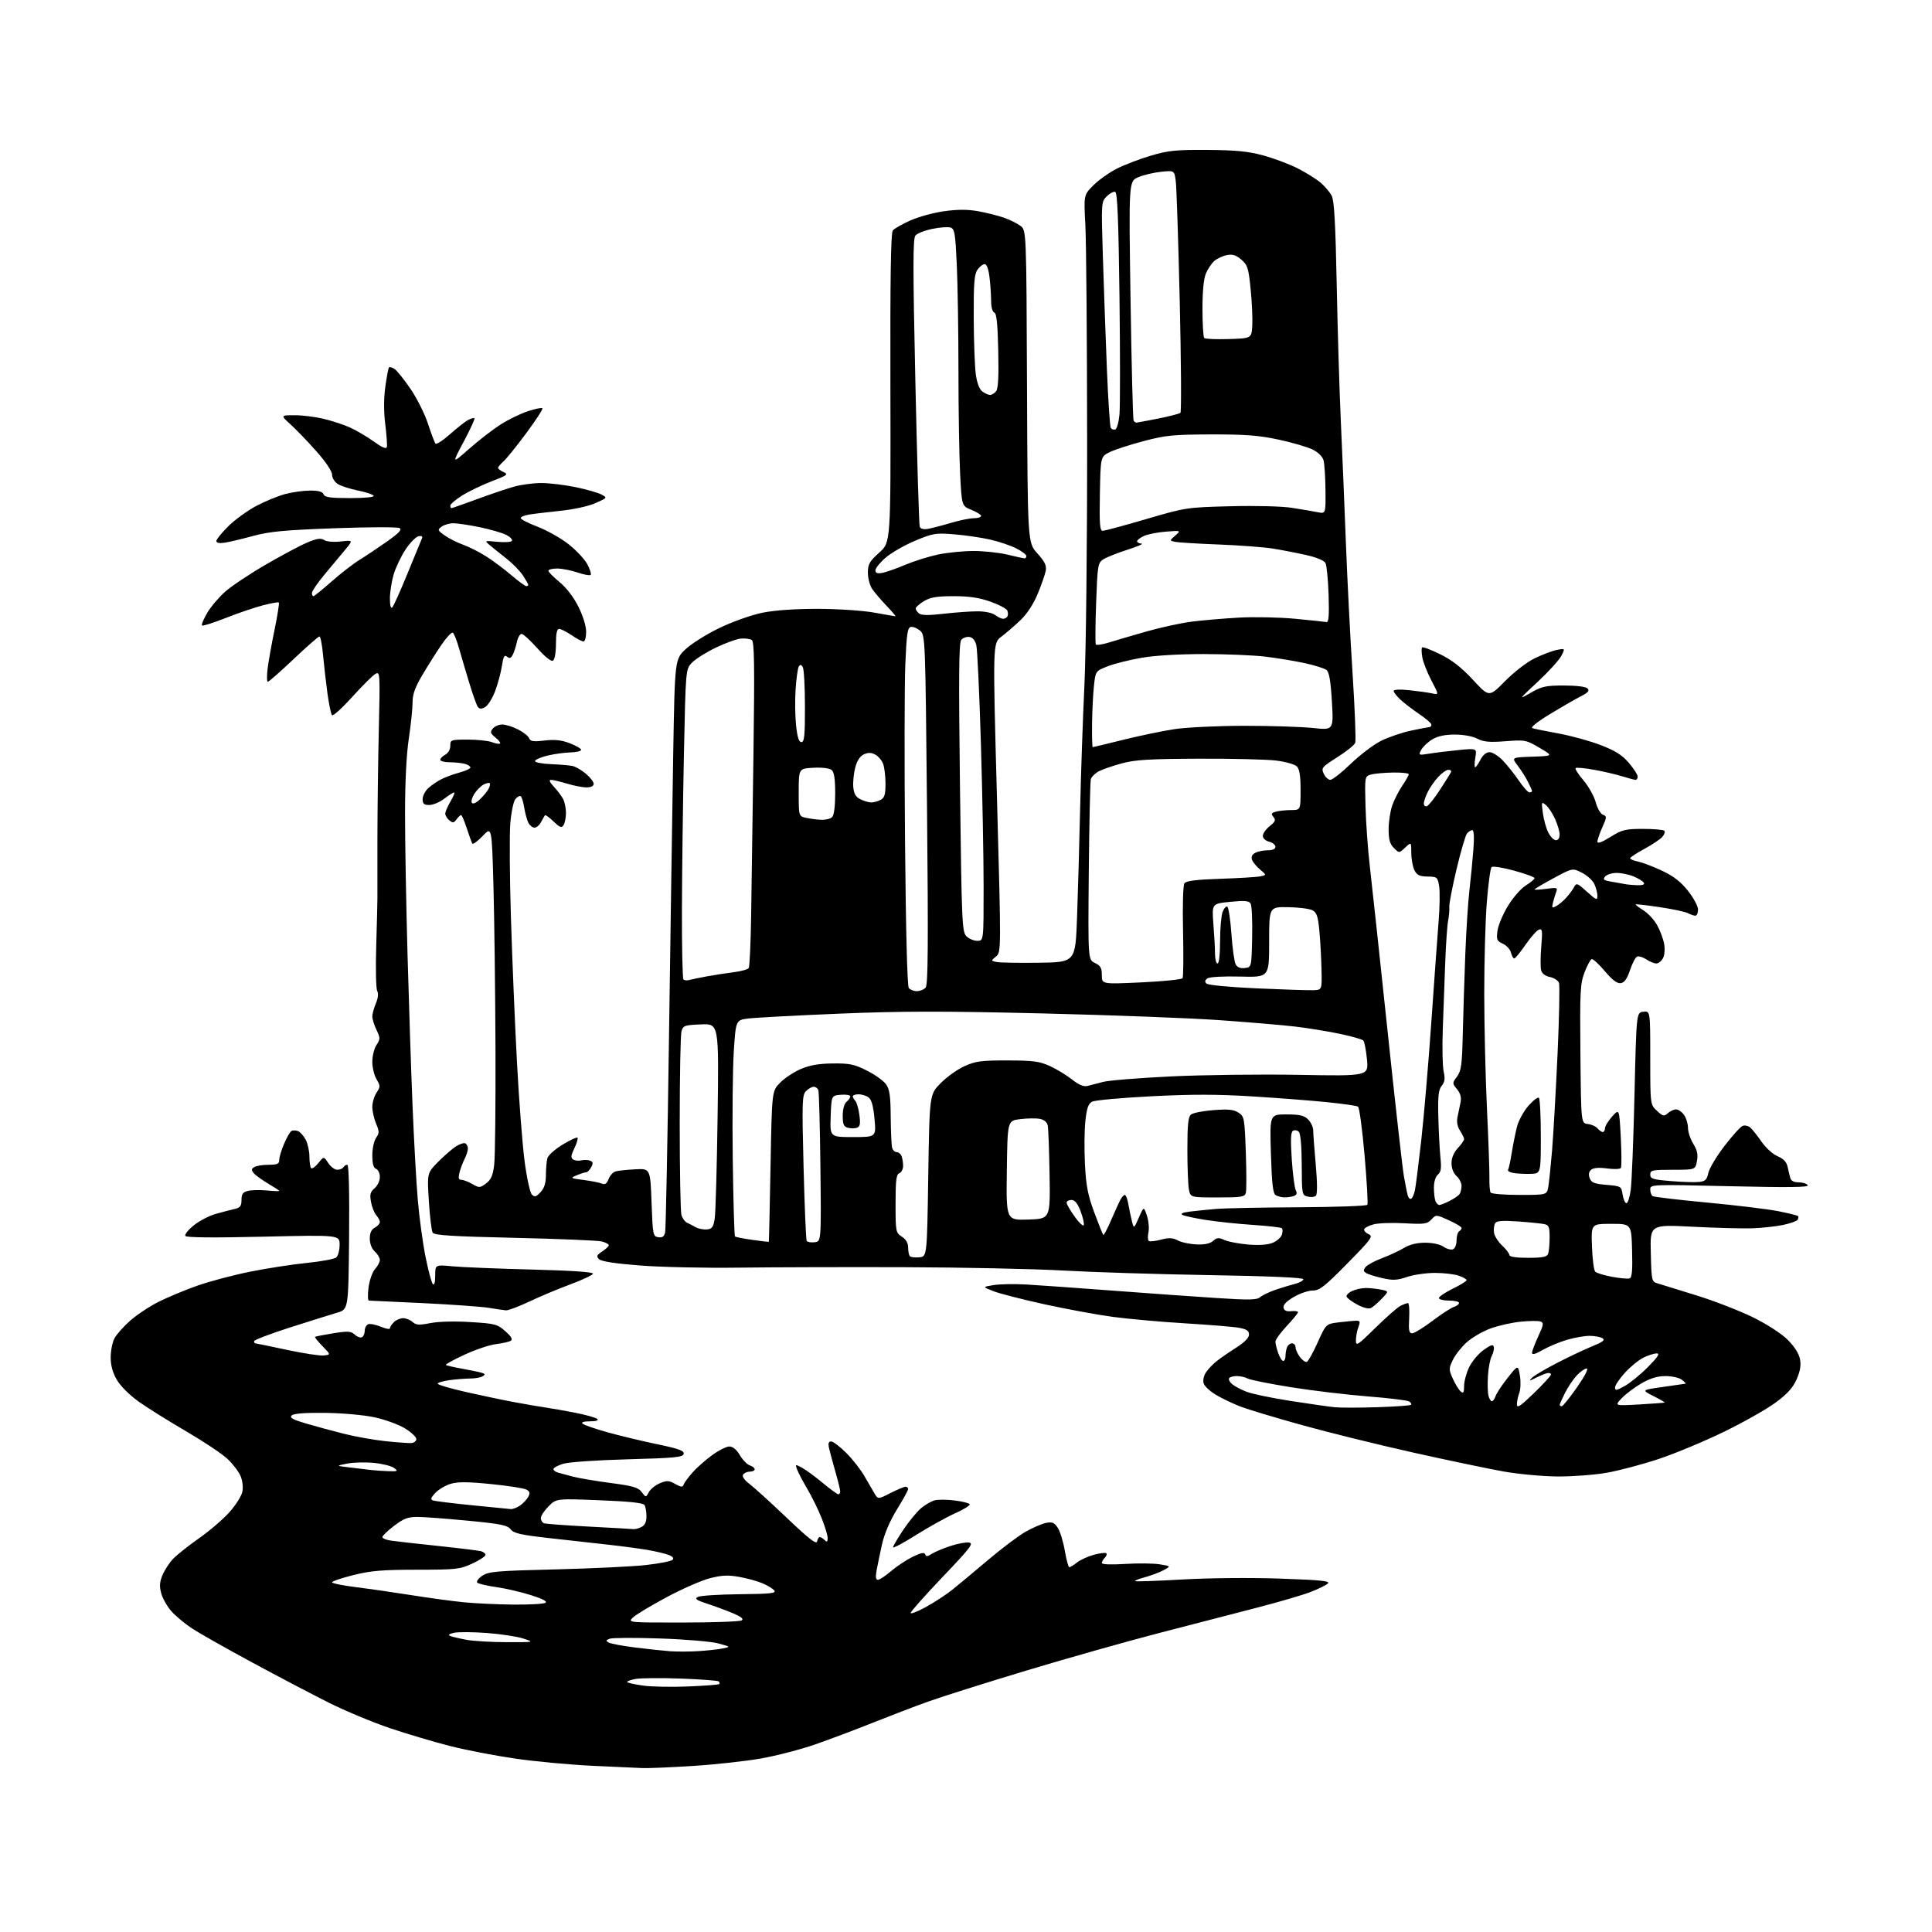<?xml version="1.0" encoding="UTF-8" standalone="no"?>
<svg 
  version="1.1" 
  xmlns="http://www.w3.org/2000/svg" 
  xmlns:xlink="http://www.w3.org/1999/xlink" 
  xmlns:svg="http://www.w3.org/2000/svg"
  xmlns:rdf="http://www.w3.org/1999/02/22-rdf-syntax-ns#"
  xmlns:cc="http://creativecommons.org/ns#"
  xmlns:dc="http://purl.org/dc/elements/1.1/"
  viewBox="0 0 768 768"
  width="768"
  height="768"
>
<style>svg {background-color: white; }</style>"
<path stroke="none" fill="black" fill-rule="evenodd" d="M255.50,702.84C253.30,702.76 244.27,702.35 235.43,701.93C226.59,701.51 212.87,700.23 204.93,699.09C196.99,697.94 185.32,695.69 178.98,694.09C172.65,692.48 161.85,689.28 154.98,686.96C148.12,684.64 137.21,680.10 130.74,676.86C124.27,673.62 110.54,666.42 100.24,660.85C89.93,655.28 79.16,649.19 76.29,647.30C73.43,645.41 69.74,642.33 68.10,640.46C66.45,638.59 64.65,635.41 64.10,633.39C63.32,630.58 63.44,628.89 64.60,626.11C65.43,624.13 67.32,621.23 68.80,619.67C70.29,618.11 74.90,614.45 79.05,611.53C83.21,608.62 88.66,603.95 91.17,601.15C93.68,598.36 96.01,594.68 96.35,592.98C96.71,591.18 96.40,588.54 95.60,586.69C94.85,584.93 92.49,581.87 90.37,579.88C88.24,577.88 80.88,572.98 74.00,568.97C67.12,564.96 58.68,559.68 55.23,557.24C51.57,554.64 47.94,551.04 46.48,548.56C44.79,545.67 44.00,542.83 44.00,539.61C44.00,537.02 44.66,533.62 45.47,532.06C46.27,530.51 49.09,527.33 51.72,525.01C54.35,522.69 59.42,519.31 63.00,517.51C66.58,515.71 73.50,512.82 78.40,511.09C83.29,509.36 92.74,506.86 99.40,505.52C106.05,504.18 116.18,502.62 121.90,502.04C127.63,501.46 132.91,500.49 133.65,499.87C134.39,499.26 135.00,496.99 135.00,494.83C135.00,490.90 135.00,490.90 104.65,491.60C84.58,492.07 74.09,491.96 73.68,491.30C73.34,490.74 74.85,488.85 77.04,487.09C79.23,485.32 83.16,483.28 85.76,482.55C88.37,481.81 91.74,480.93 93.25,480.59C95.49,480.08 96.00,479.41 96.00,477.00C96.00,474.66 96.53,473.90 98.55,473.40C99.96,473.04 103.33,472.97 106.05,473.23C108.77,473.49 111.00,473.57 111.00,473.40C111.00,473.22 109.01,471.92 106.58,470.50C104.16,469.07 101.60,467.22 100.90,466.38C99.86,465.13 99.89,464.68 101.06,463.94C101.85,463.44 104.41,463.02 106.75,463.02C110.27,463.00 111.00,462.67 111.00,461.08C111.00,460.03 111.86,457.15 112.92,454.69C113.97,452.23 115.28,449.94 115.83,449.61C116.37,449.27 117.55,449.27 118.45,449.62C119.34,449.96 120.73,451.52 121.54,453.07C122.34,454.63 123.00,457.65 123.00,459.78C123.00,461.92 123.31,463.98 123.69,464.36C124.07,464.74 125.36,463.83 126.55,462.34C128.71,459.63 128.71,459.63 130.47,462.31C131.44,463.79 133.05,465.00 134.06,465.00C135.06,465.00 136.16,464.55 136.50,464.00C136.84,463.45 137.55,463.00 138.07,463.00C138.67,463.00 138.93,473.94 138.77,491.75C138.50,520.50 138.50,520.50 134.00,521.82C131.53,522.55 123.09,525.19 115.25,527.70C107.41,530.21 101.00,532.66 101.00,533.13C101.00,533.61 101.22,534.00 101.49,534.00C101.76,534.00 107.37,535.16 113.95,536.57C120.53,537.98 127.17,539.00 128.71,538.82C131.50,538.50 131.50,538.50 128.21,535.13C126.39,533.27 125.06,531.61 125.23,531.43C125.41,531.25 128.64,530.62 132.41,530.01C138.35,529.06 139.49,529.14 141.06,530.56C142.06,531.46 143.35,531.90 143.94,531.54C144.52,531.18 145.00,529.99 145.00,528.91C145.00,527.82 145.62,526.70 146.38,526.41C147.14,526.11 149.39,526.56 151.38,527.39C153.37,528.22 155.00,528.50 155.00,528.02C155.00,527.54 155.71,526.44 156.57,525.57C157.44,524.71 159.09,524.00 160.24,524.00C161.40,524.00 163.09,524.68 164.01,525.51C165.38,526.75 166.60,526.83 171.08,525.95C174.29,525.32 180.78,525.15 187.01,525.54C196.86,526.15 197.74,526.38 200.90,529.20C203.29,531.34 203.91,532.44 203.03,532.98C202.35,533.40 199.70,534.00 197.15,534.31C194.59,534.62 188.97,536.51 184.66,538.51C180.34,540.51 177.01,542.34 177.24,542.58C177.48,542.81 180.34,543.48 183.59,544.06C186.84,544.64 190.35,545.36 191.38,545.67C192.89,546.11 192.99,546.39 191.88,547.09C191.12,547.58 188.88,547.98 186.89,547.98C184.90,547.99 181.19,548.29 178.64,548.64C176.09,548.99 174.00,549.62 174.00,550.04C174.00,550.46 179.06,551.95 185.25,553.35C191.44,554.75 200.10,556.57 204.50,557.39C208.90,558.21 214.53,559.17 217.00,559.53C219.47,559.88 224.88,560.84 229.00,561.66C233.12,562.48 236.93,563.57 237.45,564.08C238.03,564.65 236.90,565.00 234.50,565.00C232.09,565.00 230.96,565.35 231.55,565.92C232.07,566.43 236.55,567.98 241.50,569.36C246.45,570.74 255.36,572.88 261.29,574.11C269.85,575.89 272.02,576.68 271.78,577.93C271.52,579.28 268.39,579.58 249.49,580.10C236.94,580.44 225.89,581.21 223.75,581.90C221.69,582.56 220.00,583.49 220.00,583.98C220.00,584.47 220.79,585.09 221.75,585.37C222.71,585.65 225.45,586.38 227.83,587.00C230.21,587.62 236.94,588.75 242.79,589.52C251.64,590.68 253.70,591.28 255.09,593.12C256.75,595.33 256.75,595.33 257.92,593.15C258.56,591.95 260.53,590.36 262.29,589.62C265.07,588.46 265.89,588.49 268.39,589.89C270.75,591.20 271.37,591.25 271.76,590.15C272.02,589.41 273.57,587.29 275.20,585.43C276.83,583.57 280.32,580.46 282.97,578.53C285.61,576.59 288.74,575.00 289.92,575.00C291.31,575.00 292.79,576.22 294.11,578.46C295.23,580.36 297.01,582.19 298.07,582.52C299.13,582.86 300.00,583.55 300.00,584.07C300.00,584.58 299.13,585.00 298.06,585.00C296.99,585.00 295.79,585.54 295.38,586.20C294.92,586.93 295.93,588.38 298.00,589.95C299.85,591.35 306.56,597.45 312.91,603.50C321.52,611.70 324.55,614.05 324.80,612.75C324.99,611.79 325.47,611.00 325.87,611.00C326.27,611.00 327.14,611.54 327.80,612.20C328.73,613.13 329.00,612.95 329.00,611.37C329.00,610.26 327.89,606.61 326.53,603.27C325.17,599.93 322.65,594.79 320.91,591.86C319.18,588.92 317.38,585.49 316.90,584.24C316.06,582.03 316.11,582.01 318.77,583.42C320.27,584.22 323.97,586.93 326.99,589.44C330.01,591.95 332.83,594.00 333.24,594.00C333.66,594.00 334.00,593.49 334.00,592.86C334.00,592.23 333.15,588.74 332.10,585.11C331.06,581.47 329.93,577.26 329.58,575.75C329.13,573.74 329.35,573.00 330.40,573.00C331.19,573.00 333.91,575.06 336.43,577.59C338.95,580.11 342.21,584.28 343.66,586.84C345.11,589.40 346.92,592.51 347.67,593.75C349.05,596.01 349.05,596.01 353.99,593.50C356.71,592.13 359.40,591.00 359.97,591.00C360.54,591.00 361.00,591.41 361.00,591.91C361.00,592.40 359.00,596.06 356.55,600.02C353.75,604.58 351.56,609.68 350.62,613.87C349.81,617.52 348.83,622.19 348.46,624.25C347.98,626.88 348.14,628.00 348.98,628.00C349.64,628.00 352.02,626.43 354.27,624.50C356.51,622.58 360.38,620.03 362.86,618.82C366.14,617.24 367.49,616.98 367.79,617.87C368.10,618.81 368.70,618.78 370.35,617.70C371.53,616.94 374.85,615.53 377.73,614.58C380.60,613.63 383.97,613.00 385.21,613.18C387.15,613.46 385.71,615.34 374.73,626.84C367.73,634.18 362.00,640.63 362.00,641.16C362.00,641.70 364.72,640.64 368.05,638.82C371.38,636.99 376.08,633.92 378.49,632.00C380.90,630.08 387.29,624.76 392.69,620.18C398.08,615.61 404.80,610.55 407.62,608.93C410.44,607.32 414.11,605.73 415.78,605.39C418.29,604.89 419.10,605.23 420.49,607.34C421.41,608.75 422.67,612.84 423.28,616.45C423.90,620.05 424.70,623.00 425.07,623.00C425.43,623.00 426.82,622.14 428.15,621.10C429.48,620.05 432.51,618.67 434.89,618.03C437.26,617.39 439.46,617.13 439.78,617.45C440.10,617.77 439.83,618.57 439.18,619.22C438.53,619.87 438.00,620.82 438.00,621.34C438.00,621.89 441.75,622.04 447.25,621.69C452.34,621.37 458.52,621.44 461.00,621.84C465.50,622.58 465.50,622.58 462.50,624.19C460.85,625.07 457.54,626.32 455.15,626.96C452.76,627.60 450.98,628.31 451.20,628.53C451.41,628.75 459.90,628.45 470.05,627.87C480.71,627.26 497.09,627.11 508.85,627.52C525.10,628.08 528.93,628.48 527.85,629.46C527.11,630.14 524.02,631.66 521.00,632.83C517.98,634.01 508.52,636.78 500.00,638.99C491.48,641.21 473.93,645.75 461.00,649.09C448.07,652.44 424.23,659.18 408.00,664.07C391.77,668.97 374.23,674.51 369.00,676.39C363.77,678.27 353.83,682.07 346.91,684.83C339.98,687.60 329.67,691.48 324.01,693.45C318.34,695.42 308.71,697.92 302.60,699.01C296.50,700.09 284.30,701.43 275.50,701.99C266.70,702.54 257.70,702.93 255.50,702.84zM273.46,670.40C280.03,670.13 285.62,669.71 285.87,669.46C286.13,669.21 286.06,668.73 285.73,668.40C285.40,668.07 278.65,667.55 270.72,667.26C262.80,666.96 254.62,667.04 252.56,667.42C250.49,667.81 249.05,668.38 249.36,668.69C249.67,669.00 252.53,669.62 255.71,670.06C258.90,670.51 266.88,670.66 273.46,670.40zM277.78,656.34C281.23,656.12 285.51,655.65 287.28,655.29C290.50,654.64 290.50,654.64 285.50,653.28C282.71,652.53 272.48,651.66 262.35,651.32C252.37,650.98 243.37,651.03 242.35,651.42C240.78,652.03 240.73,652.26 242.00,652.96C242.82,653.41 247.55,654.29 252.50,654.91C257.45,655.53 263.75,656.20 266.50,656.40C269.25,656.59 274.33,656.57 277.78,656.34zM201.50,652.79C212.50,652.80 212.50,652.80 208.00,651.34C205.53,650.53 199.00,649.54 193.50,649.14C188.00,648.73 182.15,648.69 180.50,649.06C178.46,649.51 177.98,649.92 179.00,650.33C179.82,650.67 182.75,651.35 185.50,651.86C188.25,652.36 195.45,652.78 201.50,652.79zM271.53,644.98C283.61,644.98 294.09,644.59 294.81,644.14C295.73,643.55 294.68,642.69 291.31,641.27C288.67,640.16 284.07,638.46 281.10,637.49C276.82,636.10 276.05,635.55 277.37,634.81C278.29,634.30 285.76,633.81 293.97,633.73C306.36,633.60 308.71,633.35 307.78,632.23C307.16,631.49 305.05,630.20 303.08,629.37C301.11,628.53 296.96,627.39 293.86,626.84C289.44,626.04 286.93,626.16 282.19,627.37C278.88,628.22 271.06,631.65 264.83,635.00C258.60,638.34 252.61,641.96 251.53,643.04C249.57,644.99 249.69,645.00 271.53,644.98zM204.00,637.85C210.32,637.91 216.09,637.60 216.81,637.14C217.67,636.59 215.72,635.56 211.02,634.08C207.13,632.85 200.92,631.41 197.24,630.89C193.56,630.37 190.17,629.57 189.72,629.12C189.27,628.67 190.16,627.44 191.70,626.40C194.21,624.70 197.27,624.43 221.00,623.85C235.57,623.49 251.75,622.71 256.93,622.11C262.12,621.52 266.81,620.59 267.35,620.05C267.99,619.41 267.43,618.73 265.76,618.10C264.35,617.56 260.56,616.67 257.35,616.11C254.13,615.56 247.22,614.64 242.00,614.06C236.78,613.48 226.20,612.31 218.50,611.44C206.99,610.15 204.23,609.52 202.99,607.93C201.72,606.29 199.06,605.75 185.99,604.50C177.47,603.68 168.43,603.00 165.89,603.00C162.16,603.00 160.41,603.67 156.64,606.55C154.09,608.50 152.00,610.50 152.00,611.00C152.00,611.50 153.46,612.13 155.25,612.40C157.04,612.67 165.47,613.63 174.00,614.52C182.53,615.42 190.29,616.37 191.25,616.64C192.21,616.91 193.00,617.58 193.00,618.11C193.00,618.65 190.64,620.19 187.75,621.54C182.84,623.82 181.41,623.98 165.71,623.99C151.95,624.00 147.40,624.38 140.46,626.12C135.81,627.29 132.00,628.58 132.00,628.99C132.00,629.41 136.39,630.29 141.75,630.96C147.11,631.63 157.12,633.07 164.00,634.17C170.88,635.26 180.10,636.51 184.50,636.94C188.90,637.37 197.68,637.78 204.00,637.85zM364.25,610.12C359.16,613.32 355.00,615.55 355.00,615.08C355.00,614.61 356.82,611.50 359.05,608.16C361.28,604.82 364.47,600.94 366.13,599.54C367.79,598.14 370.25,596.72 371.60,596.39C372.94,596.05 376.50,596.08 379.50,596.46C382.51,596.83 385.19,597.50 385.46,597.94C385.74,598.38 383.16,600.00 379.73,601.53C376.30,603.06 369.34,606.93 364.25,610.12zM251.82,607.85C252.54,607.93 254.00,607.53 255.07,606.96C256.37,606.27 257.00,604.88 256.98,602.71C256.98,600.95 256.62,598.95 256.19,598.27C255.65,597.42 250.10,596.83 238.28,596.37C221.15,595.69 221.15,595.69 218.08,598.77C216.38,600.46 215.00,602.57 215.00,603.45C215.00,604.34 215.56,605.27 216.25,605.52C216.94,605.77 224.93,606.37 234.00,606.84C243.07,607.31 251.09,607.77 251.82,607.85zM203.03,599.88C203.87,599.95 205.55,599.30 206.77,598.45C207.99,597.60 209.44,596.04 210.00,594.99C210.80,593.50 210.63,592.87 209.23,592.12C208.25,591.60 201.92,590.61 195.18,589.94C185.97,589.01 181.98,588.99 179.15,589.84C177.08,590.46 174.33,592.09 173.04,593.46C171.24,595.38 171.02,596.06 172.10,596.45C172.87,596.72 179.80,597.58 187.50,598.35C195.20,599.13 202.19,599.81 203.03,599.88zM619.12,586.92C613.28,586.87 603.72,586.00 597.88,584.97C592.04,583.94 575.84,580.55 561.88,577.44C547.92,574.32 527.95,569.39 517.50,566.48C507.05,563.57 496.14,560.29 493.26,559.19C490.37,558.09 486.01,556.03 483.57,554.59C481.13,553.16 478.84,551.07 478.48,549.95C478.11,548.77 478.48,546.92 479.36,545.58C480.20,544.30 482.15,542.25 483.69,541.04C485.24,539.82 488.75,537.39 491.50,535.65C494.73,533.59 496.50,531.78 496.50,530.50C496.50,528.99 495.57,528.37 492.50,527.81C490.30,527.41 480.62,526.62 471.00,526.04C461.38,525.46 448.42,524.30 442.22,523.46C436.01,522.61 423.86,520.37 415.22,518.48C406.57,516.58 397.48,514.25 395.00,513.30C390.50,511.56 390.50,511.56 395.00,510.84C397.48,510.44 403.32,510.34 408.00,510.61C412.68,510.88 427.98,511.96 442.00,513.02C456.02,514.08 474.66,515.41 483.42,515.97C496.55,516.83 499.61,516.77 500.92,515.64C501.79,514.89 504.52,513.58 507.00,512.73C509.48,511.88 513.00,510.80 514.83,510.34C516.65,509.88 518.12,509.05 518.08,508.50C518.04,507.86 504.43,507.27 480.75,506.88C460.26,506.53 434.05,505.71 422.50,505.05C410.95,504.40 382.60,503.80 359.50,503.73C336.40,503.66 306.70,503.74 293.50,503.91C280.30,504.09 262.75,503.70 254.50,503.06C244.62,502.29 239.03,501.44 238.13,500.55C236.98,499.41 237.18,498.93 239.38,497.48C240.82,496.54 242.00,495.42 242.00,494.99C242.00,494.57 240.76,493.89 239.25,493.50C237.74,493.11 222.17,492.46 204.66,492.06C179.78,491.50 172.65,491.05 172.00,490.00C171.55,489.27 170.86,483.64 170.48,477.49C169.78,466.30 169.78,466.30 174.14,461.88C176.54,459.45 179.75,456.67 181.28,455.69C182.81,454.72 184.49,454.19 185.03,454.52C185.56,454.85 186.00,455.79 186.00,456.61C186.00,457.43 185.39,459.31 184.64,460.80C183.89,462.28 182.98,464.74 182.62,466.25C182.13,468.28 182.34,469.00 183.40,469.00C184.19,469.00 186.15,469.75 187.75,470.67C190.51,472.26 190.80,472.24 193.23,470.42C195.22,468.93 195.93,467.28 196.45,463.00C196.82,459.98 197.05,439.05 196.96,416.50C196.87,393.95 196.51,364.93 196.15,352.00C195.50,328.50 195.50,328.50 191.86,332.33C189.85,334.43 188.00,335.78 187.74,335.33C187.48,334.87 186.50,332.14 185.55,329.25C184.61,326.36 183.59,324.00 183.28,324.00C182.97,324.00 182.16,324.77 181.47,325.71C180.41,327.16 179.97,327.22 178.61,326.09C177.72,325.36 177.00,324.16 177.00,323.43C177.00,322.71 177.94,320.51 179.10,318.56C180.25,316.60 180.90,315.00 180.53,315.00C180.17,315.00 178.39,316.12 176.59,317.50C174.79,318.88 172.12,320.00 170.66,320.00C168.54,320.00 168.00,319.52 168.00,317.67C168.00,316.40 169.01,314.42 170.25,313.29C171.49,312.16 173.85,310.55 175.50,309.72C177.15,308.89 180.41,307.70 182.75,307.07C185.09,306.44 187.00,305.54 187.00,305.08C187.00,304.61 185.99,303.96 184.75,303.63C183.51,303.30 180.81,303.02 178.75,303.01C176.69,303.01 175.00,302.57 175.00,302.04C175.00,301.50 175.90,300.59 177.00,300.00C178.17,299.37 179.00,297.91 179.00,296.46C179.00,294.08 179.23,294.00 185.93,294.00C189.75,294.00 194.09,294.46 195.57,295.03C197.06,295.59 198.50,295.83 198.78,295.55C199.06,295.28 198.22,294.19 196.92,293.14C194.90,291.50 194.76,291.00 195.90,289.61C196.64,288.73 198.33,288.00 199.66,288.00C200.99,288.00 203.81,288.88 205.92,289.96C208.03,291.03 210.02,292.61 210.35,293.47C210.83,294.73 211.99,294.90 216.47,294.37C220.54,293.90 223.17,294.18 226.50,295.45C228.97,296.39 231.00,297.58 231.00,298.08C231.00,298.59 229.09,299.04 226.75,299.10C224.41,299.15 220.34,299.71 217.69,300.35C215.04,300.98 212.79,301.95 212.69,302.50C212.58,303.06 215.34,303.61 219.00,303.76C222.57,303.90 226.48,304.23 227.67,304.51C228.87,304.78 231.23,306.16 232.92,307.59C234.62,309.01 236.00,310.81 236.00,311.59C236.00,312.47 234.94,313.00 233.16,313.00C231.60,313.00 228.11,312.33 225.41,311.51C222.71,310.69 219.85,310.02 219.06,310.01C218.09,310.00 218.46,310.89 220.19,312.75C221.60,314.26 223.26,316.48 223.88,317.68C224.50,318.89 224.99,321.36 224.98,323.18C224.98,325.01 224.55,327.17 224.03,327.98C223.25,329.22 222.59,328.99 220.06,326.56C218.39,324.96 216.85,323.84 216.65,324.07C216.44,324.31 215.74,325.51 215.10,326.75C214.46,327.99 213.29,329.00 212.50,329.00C211.71,329.00 210.62,328.16 210.07,327.13C209.52,326.09 208.77,323.38 208.40,321.10C208.04,318.82 207.40,316.75 206.98,316.49C206.57,316.23 205.62,316.76 204.87,317.66C204.12,318.56 203.21,322.94 202.85,327.40C202.49,331.85 202.60,348.77 203.11,365.00C203.61,381.23 204.68,406.88 205.49,422.01C206.29,437.14 207.66,454.91 208.52,461.51C209.39,468.15 210.68,474.10 211.42,474.84C212.53,475.96 213.10,475.81 214.88,473.90C216.39,472.28 217.00,470.32 217.01,467.06C217.02,464.55 217.28,461.56 217.59,460.42C217.89,459.27 220.60,456.85 223.60,455.03C226.60,453.21 229.29,451.95 229.57,452.24C229.85,452.52 229.30,454.41 228.33,456.44C226.90,459.43 226.82,460.27 227.90,460.94C228.63,461.39 230.06,461.53 231.10,461.26C232.13,461.00 233.67,461.04 234.53,461.37C235.76,461.84 235.86,462.40 235.01,463.99C234.41,465.09 233.52,466.00 233.03,466.00C232.54,466.00 230.86,466.53 229.32,467.17C226.58,468.31 226.65,468.37 232.00,469.06C235.03,469.45 238.28,470.09 239.24,470.49C240.52,471.02 241.22,470.55 241.93,468.69C242.45,467.30 243.70,465.94 244.69,465.65C245.69,465.37 249.20,464.99 252.50,464.82C258.50,464.50 258.50,464.50 259.00,478.00C259.48,491.00 259.58,491.51 261.71,491.81C263.35,492.05 264.05,491.53 264.41,489.81C264.68,488.54 265.36,453.52 265.94,412.00C266.52,370.48 267.28,319.74 267.62,299.26C268.26,262.02 268.26,262.02 272.68,257.94C275.11,255.70 281.24,251.89 286.30,249.48C291.43,247.03 298.91,244.40 303.21,243.54C308.07,242.57 316.19,242.01 325.21,242.03C333.15,242.05 343.05,242.71 347.50,243.52C351.90,244.31 355.71,244.97 355.96,244.98C356.21,244.99 354.59,243.09 352.36,240.75C350.12,238.41 347.55,235.39 346.65,234.03C345.74,232.67 345.00,229.79 345.00,227.64C345.00,224.26 345.62,223.17 349.55,219.64C354.09,215.56 354.09,215.56 353.95,154.25C353.84,110.44 354.12,92.56 354.91,91.60C355.53,90.86 358.66,89.08 361.87,87.64C365.08,86.20 371.13,84.54 375.32,83.96C380.76,83.21 384.67,83.21 388.97,83.99C392.28,84.60 396.84,85.74 399.10,86.54C401.36,87.33 404.29,88.78 405.60,89.74C408.00,91.50 408.00,91.50 408.25,153.60C408.50,215.70 408.50,215.70 412.35,219.96C415.33,223.27 416.08,224.81 415.70,226.86C415.43,228.31 414.01,232.43 412.53,236.00C410.85,240.10 408.31,243.98 405.68,246.50C403.38,248.70 399.95,251.66 398.07,253.08C394.63,255.66 394.63,255.66 396.31,317.08C397.99,378.50 397.99,378.50 395.93,380.21C393.87,381.93 393.87,381.93 396.18,382.42C397.46,382.68 405.02,382.81 413.00,382.70C427.50,382.50 427.50,382.50 428.15,364.50C428.51,354.60 429.06,335.25 429.37,321.50C429.68,307.75 430.44,285.70 431.07,272.50C431.71,258.96 432.19,216.46 432.15,175.00C432.12,134.57 431.80,96.10 431.45,89.50C430.80,77.50 430.80,77.50 434.65,73.65C436.77,71.53 440.98,68.55 444.00,67.02C447.02,65.49 453.10,63.17 457.50,61.87C464.41,59.82 467.48,59.51 480.00,59.60C491.33,59.68 496.17,60.16 502.14,61.78C506.35,62.93 512.47,65.22 515.74,66.87C519.02,68.53 523.14,71.08 524.89,72.56C526.64,74.03 528.67,76.42 529.40,77.87C530.37,79.81 530.89,89.08 531.36,113.00C531.71,130.88 532.44,155.18 532.98,167.00C533.53,178.82 534.43,200.43 534.98,215.00C535.53,229.57 536.73,253.24 537.66,267.59C538.58,281.93 539.06,294.40 538.72,295.29C538.38,296.18 535.17,298.75 531.60,301.01C525.46,304.89 525.16,305.26 526.21,307.56C526.82,308.90 528.00,310.00 528.83,310.00C529.66,310.00 533.30,307.14 536.93,303.64C540.55,300.14 545.93,296.06 548.88,294.56C551.83,293.07 557.22,291.21 560.87,290.44C564.52,289.67 567.84,289.03 568.25,289.02C568.66,289.01 569.00,288.57 569.00,288.05C569.00,287.52 566.86,285.66 564.25,283.90C561.64,282.14 558.26,279.56 556.75,278.17C555.24,276.77 554.00,275.19 554.00,274.67C554.00,274.09 556.48,273.97 560.25,274.37C563.69,274.73 567.74,275.30 569.26,275.63C572.02,276.24 572.02,276.24 569.05,270.59C567.42,267.49 565.78,263.37 565.42,261.43C565.06,259.49 565.01,257.66 565.31,257.36C565.61,257.05 568.84,258.28 572.49,260.07C577.22,262.40 580.96,265.32 585.54,270.26C591.95,277.19 591.95,277.19 598.28,270.76C601.88,267.11 606.95,263.20 610.05,261.69C613.05,260.23 617.01,258.73 618.85,258.37C622.20,257.71 622.20,257.71 620.63,260.74C619.77,262.41 615.56,267.03 611.28,271.02C603.59,278.18 603.56,278.23 608.50,275.38C612.90,272.85 614.49,272.50 621.70,272.50C626.62,272.50 630.37,272.97 631.07,273.67C631.96,274.56 631.31,275.31 628.33,276.83C626.18,277.93 620.67,281.11 616.08,283.89C611.26,286.82 608.32,289.16 609.12,289.44C609.88,289.71 614.55,290.66 619.50,291.56C624.45,292.46 631.98,294.53 636.23,296.16C642.11,298.42 644.80,300.11 647.48,303.24C649.41,305.51 651.00,307.95 651.00,308.68C651.00,309.41 650.63,310.00 650.18,310.00C649.73,310.00 647.36,309.38 644.93,308.62C642.49,307.86 637.44,306.68 633.70,306.00C629.96,305.32 626.65,305.02 626.33,305.33C626.02,305.65 627.42,307.84 629.45,310.20C631.47,312.57 633.66,316.47 634.31,318.87C634.95,321.29 636.24,323.52 637.19,323.87C638.78,324.46 638.77,324.80 636.95,328.86C635.88,331.26 635.00,333.83 635.00,334.57C635.00,335.46 636.75,334.83 640.16,332.71C644.81,329.82 646.09,329.50 653.08,329.50C657.34,329.50 661.17,329.83 661.58,330.24C661.99,330.65 661.61,331.78 660.73,332.74C659.85,333.71 656.63,335.85 653.57,337.50C650.51,339.15 648.01,340.80 648.00,341.17C648.00,341.54 649.46,342.15 651.25,342.52C653.04,342.90 657.32,344.54 660.78,346.17C665.29,348.30 668.17,350.54 671.03,354.15C673.21,356.92 675.00,360.26 675.00,361.59C675.00,362.92 674.52,364.00 673.93,364.00C673.35,364.00 672.03,363.55 671.01,363.01C669.99,362.46 664.96,361.38 659.83,360.62C654.70,359.85 650.36,359.35 650.20,359.50C650.03,359.65 651.40,360.70 653.24,361.84C655.07,362.97 657.53,365.61 658.70,367.70C659.87,369.79 661.13,373.14 661.51,375.14C661.90,377.28 661.72,379.66 661.06,380.89C660.44,382.05 659.25,383.00 658.43,383.00C657.60,383.00 655.83,382.28 654.50,381.41C653.16,380.53 651.52,379.99 650.85,380.22C650.18,380.44 648.89,382.85 647.98,385.56C646.80,389.10 645.75,390.59 644.28,390.81C642.82,391.02 640.95,389.61 637.93,386.03C635.57,383.24 633.22,381.09 632.71,381.26C632.19,381.44 630.92,383.81 629.88,386.54C628.16,391.04 628.01,394.06 628.24,419.00C628.50,446.50 628.50,446.50 631.18,446.81C632.65,446.98 634.39,447.77 635.05,448.56C635.71,449.35 636.64,450.00 637.12,450.00C637.61,450.00 638.00,449.33 638.00,448.52C638.00,447.70 639.28,445.60 640.84,443.85C643.68,440.67 643.68,440.67 644.28,452.03C644.61,458.27 644.63,463.78 644.33,464.27C644.03,464.76 641.57,464.85 638.86,464.48C635.63,464.04 633.46,464.21 632.53,464.98C631.58,465.77 631.38,466.85 631.92,468.32C632.58,470.13 633.72,470.58 638.61,471.00C644.37,471.49 644.51,471.57 645.00,474.79C645.27,476.60 645.95,478.17 646.50,478.29C647.05,478.41 647.83,476.02 648.24,473.00C648.65,469.98 649.33,452.88 649.74,435.00C650.50,402.50 650.50,402.50 653.25,402.18C656.00,401.87 656.00,401.87 656.00,420.48C656.00,439.10 656.00,439.10 658.66,441.56C661.05,443.78 661.48,443.87 662.99,442.51C663.91,441.68 665.38,441.00 666.27,441.00C667.16,441.00 668.59,442.00 669.44,443.22C670.30,444.44 671.00,446.75 671.00,448.35C671.00,449.95 671.95,452.80 673.10,454.67C674.68,457.22 675.05,458.94 674.56,461.54C673.91,465.00 673.91,465.00 664.95,465.00C656.81,465.00 656.00,465.17 656.00,466.91C656.00,468.58 657.03,468.91 664.25,469.50C668.79,469.88 673.83,470.03 675.46,469.84C677.89,469.56 678.55,468.92 679.08,466.29C679.44,464.52 682.30,459.72 685.45,455.61C688.59,451.51 691.86,447.89 692.71,447.56C693.56,447.23 694.91,447.51 695.71,448.18C696.51,448.84 698.53,451.37 700.20,453.79C701.91,456.27 704.70,458.81 706.60,459.61C708.91,460.57 710.16,461.87 710.58,463.76C710.91,465.27 711.40,467.29 711.66,468.25C711.97,469.40 713.12,470.00 715.01,470.00C716.59,470.00 718.20,470.51 718.59,471.14C719.11,471.99 711.24,472.09 687.65,471.54C656.23,470.81 656.00,470.82 656.00,472.84C656.00,473.96 656.44,475.16 656.98,475.49C657.53,475.82 667.31,476.98 678.73,478.05C690.16,479.12 702.82,480.66 706.88,481.46C710.94,482.27 714.47,483.14 714.73,483.40C714.99,483.65 714.92,484.32 714.58,484.87C714.24,485.42 711.61,486.35 708.73,486.95C705.85,487.55 700.35,488.14 696.50,488.27C692.65,488.40 681.95,488.11 672.72,487.64C655.93,486.78 655.93,486.78 656.22,498.12C656.49,509.24 656.55,509.47 659.00,510.19C660.38,510.59 667.35,512.75 674.50,514.98C681.65,517.21 691.77,521.14 696.99,523.73C702.54,526.48 708.22,530.17 710.68,532.63C713.32,535.27 715.12,538.11 715.53,540.31C715.99,542.77 715.59,545.13 714.17,548.34C712.71,551.66 710.45,554.14 705.83,557.55C702.35,560.12 693.20,565.30 685.50,569.06C677.80,572.83 666.10,577.71 659.50,579.92C652.90,582.12 643.50,584.62 638.62,585.46C633.73,586.31 624.96,586.96 619.12,586.92zM154.50,584.82C158.13,584.93 158.33,584.81 156.65,583.54C155.64,582.77 152.04,581.86 148.65,581.53C145.27,581.19 140.47,581.31 138.00,581.80C133.50,582.68 133.50,582.68 139.00,583.33C142.03,583.70 145.85,584.15 147.50,584.35C149.15,584.54 152.30,584.75 154.50,584.82zM163.50,573.63C164.60,573.56 165.50,572.84 165.50,572.04C165.50,571.24 163.47,569.34 161.00,567.82C158.53,566.30 153.12,564.32 149.00,563.42C144.70,562.49 136.29,561.73 129.30,561.64C121.13,561.55 116.71,561.89 115.93,562.67C115.03,563.57 116.38,564.32 121.63,565.86C125.41,566.97 132.16,568.81 136.64,569.93C141.11,571.06 148.54,572.39 153.14,572.88C157.74,573.37 162.40,573.71 163.50,573.63zM547.43,559.39C554.54,559.16 560.60,558.73 560.90,558.43C561.20,558.13 560.86,557.53 560.14,557.09C559.42,556.64 552.01,555.75 543.67,555.09C535.33,554.43 521.60,552.79 513.17,551.44C504.74,550.09 497.01,548.54 495.99,547.99C494.97,547.45 493.00,547.00 491.62,547.00C490.25,547.00 488.88,547.39 488.58,547.87C488.29,548.34 488.82,549.40 489.77,550.21C490.72,551.02 493.31,552.39 495.53,553.25C497.74,554.10 505.62,555.75 513.03,556.89C520.44,558.04 528.30,559.17 530.50,559.39C532.70,559.62 540.32,559.62 547.43,559.39zM609.75,553.81C613.46,550.23 616.51,546.89 616.53,546.40C616.55,545.90 615.87,545.66 615.04,545.85C614.20,546.04 612.16,546.88 610.51,547.71C607.80,549.07 607.65,549.06 609.00,547.68C609.83,546.83 614.33,544.17 619.00,541.76C623.67,539.35 629.97,536.38 632.99,535.15C637.21,533.43 638.13,532.70 636.99,531.97C636.17,531.45 633.89,531.02 631.93,531.02C629.97,531.01 625.92,531.71 622.93,532.59C619.94,533.46 615.59,535.28 613.25,536.63C610.38,538.28 609.00,538.66 609.01,537.79C609.02,537.08 610.13,534.12 611.48,531.21C613.60,526.66 613.73,525.83 612.41,525.33C611.56,525.00 607.95,525.04 604.39,525.40C600.82,525.77 595.39,527.01 592.32,528.15C589.25,529.30 585.04,531.77 582.97,533.64C580.90,535.52 578.44,538.66 577.50,540.64C575.89,544.03 575.90,544.44 577.55,548.12C578.52,550.26 579.91,552.51 580.65,553.13C581.74,554.03 582.00,553.60 582.00,550.94C582.00,549.12 582.91,545.76 584.02,543.46C585.13,541.17 587.72,538.09 589.77,536.63C592.67,534.56 593.57,534.29 593.81,535.43C593.99,536.24 593.61,537.85 592.99,539.03C592.36,540.20 591.68,543.71 591.49,546.83C591.29,549.95 591.37,553.51 591.67,554.75C591.97,555.99 592.59,557.00 593.04,557.00C593.49,557.00 594.15,556.10 594.50,555.01C594.85,553.91 597.00,550.65 599.29,547.76C603.44,542.50 603.44,542.50 604.18,546.80C604.58,549.16 604.48,552.23 603.96,553.61C603.43,555.00 603.00,557.07 603.00,558.23C603.00,559.92 604.30,559.08 609.75,553.81zM620.82,559.00C621.27,559.00 623.99,555.62 626.87,551.50C629.98,547.05 631.55,544.00 630.74,544.00C629.99,544.00 628.21,545.24 626.80,546.75C625.38,548.26 623.27,551.39 622.11,553.71C620.95,556.03 620.00,558.16 620.00,558.46C620.00,558.76 620.37,559.00 620.82,559.00zM651.63,558.29C657.06,557.98 661.61,557.64 661.74,557.54C661.88,557.43 659.85,556.26 657.24,554.94C652.50,552.53 652.50,552.53 661.00,551.34C665.67,550.69 669.73,550.10 670.00,550.04C670.27,549.98 669.63,549.28 668.56,548.47C667.49,547.66 664.57,547.00 662.06,547.01C658.86,547.02 656.00,547.88 652.50,549.91C649.75,551.50 646.21,554.16 644.63,555.83C641.77,558.85 641.77,558.85 651.63,558.29zM645.92,550.92C648.08,549.71 652.23,546.31 655.14,543.36C658.99,539.46 659.94,538.00 658.62,538.00C657.62,538.00 655.29,538.72 653.44,539.60C651.59,540.47 648.26,543.16 646.04,545.57C643.82,547.98 642.00,550.67 642.00,551.54C642.00,552.88 642.60,552.79 645.92,550.92zM519.50,541.36C520.05,541.15 521.99,537.67 523.81,533.62C527.12,526.26 527.12,526.26 532.31,525.64C535.17,525.30 538.28,525.01 539.23,525.01C540.66,525.00 540.79,525.43 539.98,527.57C539.44,528.98 539.00,531.33 539.00,532.79C539.00,535.25 539.60,534.86 546.75,527.84C551.01,523.65 555.48,519.72 556.68,519.11C557.89,518.50 559.24,518.00 559.68,518.00C560.13,518.00 560.35,520.70 560.16,524.00C559.89,528.88 560.11,530.00 561.36,530.00C562.20,530.00 565.81,527.79 569.38,525.09C572.95,522.39 576.80,519.88 577.94,519.52C579.07,519.16 580.00,518.45 580.00,517.93C580.00,517.42 578.20,517.00 576.00,517.00C573.80,517.00 572.00,516.55 572.00,515.99C572.00,515.43 574.48,513.76 577.50,512.28C580.52,510.80 583.00,509.27 583.00,508.89C583.00,508.51 581.58,507.70 579.85,507.10C578.12,506.49 573.86,506.00 570.39,506.00C566.91,506.00 561.93,506.73 559.32,507.61C555.40,508.94 553.71,509.03 549.54,508.09C546.77,507.46 543.85,506.55 543.06,506.05C541.89,505.32 541.86,504.87 542.91,503.61C543.61,502.77 546.56,501.19 549.47,500.10C552.38,499.01 556.27,497.19 558.13,496.06C560.35,494.71 563.22,494.01 566.53,494.00C569.51,494.00 572.48,494.65 573.82,495.59C575.07,496.46 576.75,496.93 577.55,496.62C578.37,496.31 579.00,494.77 579.00,493.09C579.00,491.46 579.45,489.84 580.00,489.50C580.55,489.16 581.00,488.54 581.00,488.12C581.00,487.70 578.72,486.33 575.93,485.07C570.87,482.78 570.86,482.78 569.00,484.77C567.35,486.55 566.21,486.71 558.32,486.27C553.47,486.00 547.96,486.19 546.07,486.69C544.18,487.18 542.48,488.06 542.29,488.63C542.10,489.20 542.88,490.09 544.03,490.60C545.95,491.46 545.25,492.42 535.57,502.27C526.55,511.43 524.55,513.00 521.85,513.00C520.10,513.00 516.70,514.16 514.28,515.58C511.37,517.28 510.00,518.72 510.23,519.83C510.47,520.99 511.40,521.41 513.29,521.21C514.78,521.05 516.00,521.23 516.00,521.61C516.00,521.98 513.98,524.46 511.50,527.10C509.02,529.75 507.00,532.54 507.00,533.31C507.00,534.07 507.49,536.12 508.10,537.85C508.70,539.58 509.60,541.00 510.10,541.00C510.59,541.00 511.00,540.14 511.00,539.08C511.00,538.03 511.27,536.45 511.61,535.58C511.94,534.71 512.84,534.00 513.61,534.00C514.37,534.00 515.00,534.70 515.00,535.56C515.00,536.42 515.79,538.16 516.74,539.44C517.70,540.71 518.94,541.58 519.50,541.36zM201.15,520.88C200.24,520.82 197.25,520.38 194.50,519.91C191.75,519.44 180.05,518.60 168.50,518.03C156.95,517.47 147.12,517.01 146.66,517.01C146.19,517.00 146.13,514.64 146.51,511.75C146.90,508.83 148.05,505.59 149.10,504.44C150.15,503.30 151.00,501.68 151.00,500.84C151.00,500.00 150.10,498.50 149.00,497.50C147.77,496.38 147.00,494.42 147.00,492.38C147.00,490.09 147.62,488.74 149.00,488.00C150.10,487.41 151.00,486.42 151.00,485.79C151.00,485.17 150.36,483.95 149.58,483.08C148.81,482.21 147.86,479.85 147.49,477.82C146.93,474.81 147.18,473.82 148.90,472.35C150.06,471.36 151.00,469.36 151.00,467.88C151.00,466.42 150.32,464.95 149.50,464.64C148.45,464.24 148.00,462.61 148.00,459.25C148.00,456.61 148.67,453.49 149.49,452.32C150.81,450.44 150.81,449.79 149.49,446.63C148.67,444.67 148.00,441.68 148.00,440.00C148.00,438.31 148.75,435.78 149.67,434.38C151.23,432.01 151.23,431.65 149.67,429.01C148.75,427.46 148.00,424.33 148.00,422.06C148.00,419.79 148.75,416.79 149.66,415.40C151.20,413.05 151.20,412.64 149.66,409.40C148.75,407.49 148.00,405.10 148.00,404.08C148.00,403.06 148.63,400.72 149.41,398.88C150.30,396.76 150.50,394.93 149.94,393.88C149.45,392.98 149.28,384.87 149.56,375.87C149.83,366.87 150.04,358.38 150.03,357.00C150.01,355.62 150.01,345.05 150.03,333.50C150.04,321.95 150.30,302.23 150.59,289.68C151.11,267.70 151.06,266.90 149.28,267.85C148.26,268.40 144.12,272.50 140.08,276.98C136.03,281.46 132.39,284.76 131.98,284.31C131.57,283.87 130.75,279.90 130.15,275.50C129.56,271.10 128.77,264.24 128.40,260.25C128.04,256.26 127.40,253.00 126.98,253.00C126.57,253.00 121.95,257.05 116.72,262.00C111.49,266.95 106.88,271.00 106.47,271.00C106.07,271.00 106.03,268.64 106.39,265.75C106.75,262.86 107.99,255.87 109.16,250.22C110.32,244.57 111.08,239.75 110.84,239.51C110.61,239.27 107.73,239.78 104.46,240.64C101.18,241.49 94.53,243.76 89.67,245.68C84.81,247.60 80.60,248.93 80.30,248.63C80.00,248.33 80.93,246.09 82.36,243.64C83.80,241.20 87.04,237.38 89.57,235.15C92.09,232.93 99.32,228.11 105.63,224.45C111.94,220.78 119.34,216.84 122.09,215.68C125.97,214.04 127.48,213.82 128.86,214.68C129.90,215.33 132.68,215.56 135.53,215.24C140.41,214.69 140.41,214.69 137.16,218.60C135.37,220.74 131.68,225.18 128.95,228.45C126.23,231.72 124.00,234.99 124.00,235.70C124.00,236.42 124.26,237.00 124.59,237.00C124.91,237.00 128.17,234.36 131.84,231.13C135.50,227.90 140.53,224.02 143.00,222.50C145.47,220.98 150.37,217.71 153.88,215.23C158.67,211.84 159.89,210.52 158.80,209.91C158.00,209.46 146.35,209.50 132.92,209.99C112.85,210.73 107.08,211.28 100.50,213.08C96.10,214.28 91.04,215.48 89.25,215.74C87.18,216.05 86.00,215.80 86.00,215.06C86.00,214.43 88.14,211.79 90.75,209.20C93.36,206.61 98.37,202.98 101.87,201.12C105.37,199.27 110.55,197.14 113.37,196.39C116.19,195.64 120.65,195.02 123.28,195.01C126.62,195.00 128.24,195.45 128.64,196.50C129.10,197.69 131.24,198.00 139.17,198.00C145.07,198.00 148.88,197.62 148.54,197.07C148.22,196.55 145.39,195.61 142.23,194.98C139.08,194.34 135.49,193.17 134.25,192.39C133.00,191.59 132.00,189.95 132.00,188.69C132.00,187.33 129.53,183.63 125.83,179.46C122.44,175.63 117.83,170.83 115.58,168.79C111.50,165.08 111.50,165.08 117.00,165.06C120.03,165.04 125.20,165.67 128.50,166.45C131.80,167.23 136.53,168.78 139.00,169.88C141.47,170.98 145.75,173.49 148.50,175.45C152.00,177.95 153.59,178.61 153.80,177.65C153.96,176.90 153.66,172.82 153.14,168.59C152.52,163.59 152.53,158.36 153.18,153.69C153.72,149.74 154.38,146.29 154.63,146.04C154.89,145.78 155.86,146.05 156.80,146.64C157.73,147.23 160.59,150.78 163.15,154.52C165.71,158.27 168.85,164.53 170.12,168.42C171.39,172.31 172.73,175.87 173.10,176.33C173.46,176.78 176.05,175.12 178.86,172.62C181.67,170.13 184.91,167.58 186.07,166.96C187.23,166.34 188.37,166.03 188.60,166.27C188.84,166.51 186.91,170.71 184.31,175.60C179.58,184.50 179.58,184.50 186.54,178.37C190.37,174.99 196.01,170.64 199.09,168.69C202.16,166.74 207.01,164.38 209.88,163.45C212.74,162.51 215.32,161.99 215.61,162.28C215.91,162.58 213.03,167.02 209.22,172.16C205.41,177.30 201.33,182.36 200.15,183.40C198.97,184.45 198.00,185.62 198.00,186.00C198.00,186.38 198.99,187.14 200.21,187.68C202.18,188.56 201.66,188.95 195.35,191.36C191.47,192.85 186.20,195.39 183.65,197.01C181.09,198.63 179.00,200.42 179.00,200.98C179.00,201.54 179.20,202.00 179.45,202.00C179.70,202.00 184.31,200.38 189.70,198.40C195.09,196.41 201.75,194.17 204.50,193.41C207.25,192.65 212.04,192.02 215.14,192.01C218.25,192.01 224.32,192.73 228.64,193.61C232.96,194.50 237.62,195.82 239.00,196.54C241.50,197.86 241.50,197.86 236.74,199.98C233.99,201.21 228.07,202.51 222.74,203.06C217.66,203.59 212.04,204.26 210.25,204.56C208.46,204.85 207.00,205.48 207.00,205.96C207.00,206.43 210.04,207.99 213.75,209.41C217.46,210.83 222.97,213.94 226.00,216.32C229.03,218.70 232.38,222.28 233.46,224.28C234.53,226.28 235.14,228.20 234.80,228.53C234.46,228.87 232.11,228.44 229.56,227.57C227.01,226.71 223.37,226.00 221.47,226.00C219.56,226.00 218.00,226.40 218.00,226.88C218.00,227.36 219.99,229.39 222.42,231.38C225.15,233.62 228.03,237.37 229.92,241.16C231.76,244.83 233.00,248.87 233.00,251.16C233.00,253.27 232.53,255.00 231.95,255.00C231.37,255.00 229.24,253.88 227.21,252.50C225.19,251.13 222.97,250.00 222.27,250.00C221.39,250.00 221.00,251.81 221.00,255.94C221.00,259.43 220.51,262.18 219.82,262.61C219.09,263.06 216.69,261.15 213.57,257.66C210.78,254.53 207.97,251.98 207.33,251.99C206.69,251.99 205.84,253.46 205.46,255.25C205.08,257.04 204.34,259.32 203.81,260.31C203.10,261.68 202.53,261.86 201.55,261.04C200.51,260.18 200.09,260.93 199.52,264.69C199.13,267.29 197.92,271.80 196.83,274.71C195.74,277.63 193.93,280.50 192.80,281.11C191.23,281.95 190.54,281.89 189.86,280.85C189.38,280.11 187.89,275.90 186.55,271.50C185.21,267.10 183.39,260.92 182.49,257.77C181.60,254.62 180.48,251.80 180.01,251.50C179.53,251.21 177.52,253.34 175.54,256.23C173.56,259.13 170.15,264.51 167.97,268.20C164.96,273.27 164.00,275.96 164.00,279.28C164.00,281.70 163.33,288.14 162.51,293.59C161.56,299.85 161.01,310.87 161.01,323.50C161.00,334.50 161.45,359.70 162.00,379.50C162.55,399.30 163.45,426.52 164.01,440.00C164.56,453.48 165.49,470.12 166.08,477.00C166.66,483.88 168.04,494.00 169.13,499.50C170.23,505.00 171.55,509.93 172.06,510.45C172.65,511.04 173.00,509.77 173.00,507.06C173.00,502.73 173.00,502.73 179.75,503.37C183.46,503.73 197.65,504.31 211.28,504.66C227.46,505.08 235.95,505.66 235.73,506.32C235.54,506.89 231.46,508.80 226.66,510.58C221.86,512.36 214.52,515.43 210.36,517.41C206.20,519.38 202.05,520.95 201.15,520.88zM545.00,519.95C544.09,520.41 541.95,519.89 539.57,518.61C537.41,517.45 535.49,516.02 535.29,515.42C535.10,514.83 536.11,513.82 537.52,513.17C538.94,512.53 541.37,512.00 542.92,512.00C544.48,512.00 547.18,512.29 548.93,512.64C552.11,513.27 552.11,513.27 549.31,516.22C547.76,517.84 545.83,519.52 545.00,519.95zM647.78,508.18C648.74,507.87 648.99,505.09 648.78,497.13C648.50,486.50 648.50,486.50 640.50,486.50C632.50,486.50 632.50,486.50 632.83,495.50C633.00,500.45 633.59,504.95 634.12,505.50C634.65,506.05 637.65,506.97 640.79,507.55C643.93,508.13 647.08,508.42 647.78,508.18zM365.46,499.80C368.50,499.50 368.50,499.50 369.00,467.29C369.50,435.08 369.50,435.08 373.90,430.60C376.32,428.13 380.60,425.08 383.40,423.82C387.82,421.82 390.09,421.52 400.50,421.54C410.70,421.56 413.22,421.89 417.33,423.76C419.99,424.97 423.94,427.37 426.11,429.09C428.84,431.25 430.75,432.05 432.28,431.68C433.50,431.38 436.30,430.66 438.50,430.07C440.70,429.48 452.85,428.50 465.50,427.89C478.15,427.28 500.99,427.00 516.27,427.27C544.03,427.77 544.03,427.77 543.39,421.13C543.04,417.49 542.39,414.11 541.95,413.62C541.51,413.14 537.19,411.92 532.35,410.91C527.51,409.91 519.49,408.61 514.52,408.04C509.56,407.46 496.05,406.32 484.50,405.51C472.95,404.69 441.23,403.50 414.00,402.84C374.49,401.90 358.24,401.92 333.50,402.95C316.45,403.66 300.25,404.52 297.50,404.87C292.50,405.50 292.50,405.50 291.69,418.00C291.25,424.88 291.06,444.11 291.28,460.76C291.50,477.40 291.90,491.23 292.16,491.50C292.43,491.76 295.54,492.38 299.07,492.87C302.61,493.37 305.56,493.71 305.62,493.63C305.69,493.56 305.99,480.06 306.30,463.63C306.84,433.76 306.84,433.76 310.05,430.44C311.82,428.62 315.52,426.16 318.27,424.98C321.88,423.43 325.46,422.80 331.04,422.74C337.72,422.67 339.61,423.06 344.61,425.58C347.80,427.18 351.22,429.62 352.20,431.00C353.64,433.00 354.01,435.59 354.07,444.00C354.12,449.77 354.37,455.29 354.64,456.25C354.91,457.21 355.73,458.00 356.46,458.00C357.19,458.00 358.06,458.71 358.39,459.58C358.73,460.45 359.00,462.20 359.00,463.47C359.00,464.75 358.32,466.05 357.50,466.36C356.29,466.83 356.00,469.14 356.00,478.45C356.00,489.62 356.07,490.00 358.50,491.59C360.15,492.67 361.00,494.15 361.00,495.95C361.00,497.44 361.32,498.99 361.71,499.38C362.11,499.77 363.79,499.96 365.46,499.80zM607.39,500.00C613.21,500.00 614.92,499.66 615.39,498.42C615.73,497.55 616.00,494.63 616.00,491.94C616.00,487.66 615.72,486.98 613.75,486.58C612.51,486.33 607.82,485.86 603.32,485.54C597.28,485.12 594.93,485.30 594.35,486.23C593.92,486.93 593.70,488.60 593.88,489.94C594.05,491.28 595.50,493.60 597.10,495.09C598.69,496.58 600.00,498.30 600.00,498.90C600.00,499.60 602.69,500.00 607.39,500.00zM475.69,494.68C478.89,494.81 481.08,494.33 482.25,493.27C483.72,491.94 484.45,491.88 486.72,492.92C488.21,493.60 492.46,494.41 496.17,494.72C500.52,495.08 503.97,494.84 505.92,494.03C507.58,493.35 509.21,491.90 509.56,490.82C509.90,489.73 509.91,488.58 509.58,488.24C509.24,487.91 504.13,487.32 498.21,486.93C492.30,486.54 483.87,485.66 479.48,484.97C475.09,484.28 470.84,483.38 470.04,482.95C469.09,482.45 470.13,481.99 473.04,481.62C475.49,481.32 480.20,480.84 483.50,480.56C486.80,480.28 501.54,479.99 516.26,479.91C530.98,479.83 543.26,479.39 543.55,478.92C543.84,478.46 543.34,469.62 542.44,459.29C541.55,448.96 540.37,440.23 539.82,439.89C539.28,439.55 533.81,438.77 527.67,438.14C521.53,437.51 508.12,436.48 497.88,435.84C484.01,434.98 473.76,434.96 457.67,435.79C445.79,436.39 435.19,437.36 434.12,437.94C432.61,438.74 432.00,440.52 431.45,445.65C431.05,449.32 430.98,457.09 431.29,462.91C431.73,471.43 432.46,475.16 435.00,482.00C436.74,486.67 438.34,490.68 438.57,490.90C438.79,491.12 440.12,488.65 441.52,485.40C442.92,482.16 444.58,478.49 445.20,477.25C445.83,476.01 446.69,475.00 447.12,475.00C447.56,475.00 448.20,476.69 448.55,478.75C448.91,480.81 449.54,483.85 449.97,485.50C450.74,488.50 450.74,488.50 452.71,484.01C454.69,479.52 454.69,479.52 455.92,483.26C456.60,485.32 456.87,488.31 456.52,489.91C456.17,491.50 456.26,493.04 456.72,493.33C457.18,493.61 459.35,493.36 461.56,492.77C464.68,491.94 466.14,492.01 468.23,493.10C469.69,493.87 473.05,494.58 475.69,494.68zM323.82,493.81C326.45,493.50 326.45,493.50 326.13,464.08C325.95,447.90 325.58,434.06 325.30,433.33C325.02,432.60 324.19,432.00 323.46,432.00C322.74,432.00 321.37,432.77 320.43,433.71C318.85,435.29 318.77,437.77 319.43,463.93C319.83,479.61 320.39,492.81 320.67,493.28C320.96,493.74 322.37,493.98 323.82,493.81zM280.98,488.72C283.04,488.54 283.56,487.83 284.10,484.50C284.46,482.30 284.98,463.94 285.26,443.71C285.77,406.92 285.77,406.92 278.68,407.21C272.07,407.48 271.54,407.67 270.89,410.00C270.51,411.38 270.20,427.80 270.20,446.50C270.20,465.20 270.50,481.58 270.87,482.91C271.24,484.23 272.21,485.62 273.02,486.00C273.84,486.38 275.40,487.19 276.50,487.81C277.60,488.43 279.61,488.83 280.98,488.72zM430.83,487.00C431.04,486.37 430.45,483.86 429.53,481.43C428.34,478.32 427.26,477.00 425.92,477.00C424.86,477.00 424.00,477.49 424.00,478.09C424.00,478.68 425.45,481.19 427.22,483.66C429.00,486.13 430.62,487.64 430.83,487.00zM408.73,484.79C417.50,484.50 417.50,484.50 417.22,467.00C417.07,457.38 416.74,448.54 416.49,447.38C416.19,446.02 415.04,445.08 413.26,444.75C411.74,444.48 408.25,444.53 405.50,444.88C400.50,445.50 400.50,445.50 400.23,465.29C399.96,485.08 399.96,485.08 408.73,484.79zM572.16,479.00C572.68,479.00 574.54,478.26 576.30,477.36C578.06,476.46 579.83,475.22 580.23,474.61C580.64,474.00 580.98,472.56 580.98,471.40C580.99,470.25 580.10,468.50 579.00,467.50C577.77,466.39 577.00,464.42 577.00,462.40C577.00,460.27 577.89,458.15 579.50,456.41C580.88,454.92 582.00,453.31 582.00,452.82C582.00,452.33 581.27,450.82 580.39,449.47C579.33,447.85 578.98,445.97 579.39,444.00C579.72,442.35 580.26,439.75 580.58,438.21C580.99,436.28 580.57,434.69 579.21,433.01C577.26,430.61 577.26,430.56 579.20,427.95C580.87,425.68 581.19,423.29 581.48,410.90C581.67,402.98 582.11,388.85 582.47,379.50C582.83,370.15 583.57,358.68 584.11,354.00C584.65,349.32 585.36,342.01 585.69,337.75C586.07,332.76 585.92,330.00 585.27,330.00C584.70,330.00 583.75,330.59 583.15,331.32C582.55,332.04 580.67,338.45 578.99,345.55C577.30,352.66 576.01,359.38 576.12,360.49C576.23,361.59 576.02,364.07 575.65,366.00C575.28,367.93 574.75,375.57 574.48,383.00C574.20,390.43 573.77,402.30 573.52,409.39C573.26,416.48 573.43,423.94 573.88,425.96C574.51,428.78 574.33,430.11 573.10,431.62C571.82,433.21 571.55,435.68 571.76,444.05C571.90,449.80 572.28,457.00 572.59,460.06C573.04,464.41 572.82,465.90 571.58,466.93C570.65,467.71 570.00,469.80 570.00,472.04C570.00,474.13 570.27,476.55 570.61,477.42C570.94,478.29 571.64,479.00 572.16,479.00zM561.00,476.50C561.46,476.21 562.11,474.74 562.44,473.24C562.76,471.73 563.89,462.85 564.95,453.50C566.00,444.15 567.81,423.00 568.96,406.50C570.11,390.00 571.42,371.90 571.87,366.28C572.33,360.67 572.42,354.37 572.08,352.28C571.48,348.66 571.29,348.50 567.48,348.44C564.30,348.39 563.25,347.88 562.26,345.94C561.59,344.60 561.02,341.51 561.01,339.08C561.00,334.65 561.00,334.65 558.59,336.92C556.18,339.18 556.18,339.18 554.09,337.09C552.49,335.49 552.00,333.74 552.00,329.63C552.00,326.67 552.65,322.41 553.45,320.15C554.24,317.90 556.04,314.36 557.45,312.29C558.85,310.23 560.00,308.19 560.00,307.77C560.00,307.35 557.19,307.04 553.75,307.10C550.31,307.15 546.38,307.51 545.00,307.90C542.50,308.60 542.50,308.60 542.81,320.55C542.99,327.12 543.76,337.90 544.54,344.50C545.31,351.10 548.44,380.12 551.49,409.00C554.53,437.88 557.49,464.20 558.06,467.50C558.64,470.80 559.34,474.29 559.62,475.26C559.91,476.24 560.53,476.79 561.00,476.50zM484.01,476.00C473.25,476.00 473.25,476.00 472.62,472.88C472.28,471.16 472.00,464.01 472.00,457.00C472.00,447.12 472.32,443.98 473.44,443.05C474.23,442.39 478.26,441.60 482.40,441.29C488.27,440.84 490.45,441.06 492.32,442.29C494.62,443.79 494.74,444.44 495.23,458.07C495.51,465.89 495.52,473.12 495.25,474.14C494.82,475.81 493.65,476.00 484.01,476.00zM510.67,475.98C509.48,475.98 507.87,475.57 507.09,475.08C506.01,474.39 505.57,470.53 505.21,458.59C504.73,443.00 504.73,443.00 511.37,443.00C516.67,443.00 518.40,443.40 520.00,445.00C521.10,446.10 522.00,448.01 522.01,449.25C522.01,450.49 522.47,456.64 523.03,462.93C523.67,470.12 523.69,474.71 523.09,475.31C522.57,475.83 521.10,475.99 519.82,475.66C517.56,475.09 517.50,474.78 517.46,463.04C517.43,455.56 516.99,450.59 516.29,449.89C515.68,449.28 514.64,449.11 513.98,449.51C513.09,450.06 512.97,453.04 513.50,460.88C513.89,466.72 514.61,472.24 515.09,473.15C515.70,474.31 515.50,474.98 514.40,475.40C513.54,475.73 511.86,475.99 510.67,475.98zM604.01,475.00C614.91,475.00 614.91,475.00 615.47,471.75C615.78,469.96 616.45,463.55 616.96,457.50C617.46,451.45 618.44,434.33 619.13,419.46C619.81,404.59 620.08,391.64 619.71,390.69C619.35,389.74 617.73,388.70 616.11,388.37C614.25,388.00 612.97,387.01 612.62,385.66C612.32,384.49 612.34,380.25 612.68,376.24C613.22,369.85 613.10,369.02 611.71,369.56C610.84,369.89 608.45,372.60 606.40,375.58C604.35,378.56 602.34,381.00 601.94,381.00C601.54,381.00 600.95,379.95 600.63,378.67C600.31,377.39 598.86,375.80 597.40,375.14C595.03,374.05 594.80,373.51 595.27,370.01C595.56,367.86 597.43,363.40 599.43,360.11C601.44,356.81 604.63,353.15 606.54,351.98C608.44,350.80 610.00,349.49 610.00,349.08C610.00,348.66 606.34,347.31 601.87,346.09C597.40,344.86 593.37,344.23 592.92,344.68C592.46,345.14 591.62,351.31 591.05,358.40C590.47,365.49 590.01,381.91 590.01,394.90C590.02,407.88 590.51,428.62 591.10,441.00C591.69,453.38 592.12,465.67 592.06,468.31C592.01,470.96 592.22,473.55 592.54,474.06C592.86,474.58 598.02,475.00 604.01,475.00zM608.50,466.62C606.30,466.69 603.25,466.55 601.73,466.30C600.21,466.06 599.20,465.49 599.48,465.03C599.77,464.56 600.42,461.56 600.93,458.34C601.45,455.13 602.37,450.48 602.99,448.00C603.61,445.52 605.67,441.74 607.56,439.58C609.45,437.43 611.34,436.00 611.75,436.41C612.16,436.83 612.50,443.76 612.50,451.83C612.50,466.50 612.50,466.50 608.50,466.62zM339.10,452.00C348.29,452.00 348.29,452.00 347.63,444.75C347.17,439.71 346.45,437.12 345.29,436.25C344.37,435.56 342.58,435.00 341.31,435.00C340.04,435.00 339.00,435.36 339.00,435.80C339.00,436.24 339.45,437.05 339.99,437.59C340.54,438.14 341.26,440.63 341.61,443.14C342.09,446.70 341.90,447.83 340.71,448.28C339.88,448.60 338.25,448.62 337.10,448.31C335.38,447.87 335.00,446.99 335.00,443.51C335.00,440.94 335.60,438.75 336.50,438.00C337.32,437.32 338.00,436.33 338.00,435.82C338.00,435.30 336.31,435.02 334.25,435.19C330.50,435.50 330.50,435.50 330.21,443.75C329.92,452.00 329.92,452.00 339.10,452.00zM364.50,394.00C365.74,394.00 367.30,393.34 367.97,392.54C368.91,391.40 369.03,375.52 368.51,321.79C367.84,253.31 367.80,252.48 365.75,250.71C364.61,249.72 362.96,249.05 362.09,249.22C360.76,249.47 360.40,251.89 359.88,264.01C359.54,271.98 359.49,303.93 359.77,335.00C360.08,369.83 360.65,391.98 361.26,392.75C361.80,393.44 363.26,394.00 364.50,394.00zM522.00,393.62C525.50,393.50 525.50,393.50 525.32,385.50C525.23,381.10 524.85,374.23 524.49,370.24C523.94,364.26 523.45,362.78 521.72,361.85C520.56,361.23 516.21,360.67 512.05,360.61C504.50,360.50 504.50,360.50 504.50,374.50C504.50,388.50 504.50,388.50 493.00,388.20C486.39,388.03 480.87,388.33 480.01,388.91C478.96,389.62 478.83,390.23 479.58,390.98C480.19,391.59 488.73,392.40 499.57,392.89C509.98,393.36 520.08,393.69 522.00,393.62zM453.75,390.51C462.41,390.11 469.76,389.36 470.09,388.84C470.41,388.33 470.49,379.94 470.28,370.21C470.05,360.11 470.28,351.91 470.82,351.14C471.50,350.15 475.38,349.66 485.13,349.33C492.48,349.09 499.62,348.65 501.00,348.36C503.50,347.83 503.50,347.83 500.90,345.66C499.48,344.47 498.03,342.72 497.69,341.77C497.29,340.64 497.74,339.67 498.97,339.02C500.01,338.46 502.25,338.00 503.93,338.00C505.89,338.00 507.00,337.49 507.00,336.61C507.00,335.84 505.88,334.93 504.50,334.59C503.06,334.23 502.00,333.24 502.00,332.27C502.00,331.34 503.22,329.60 504.72,328.41C506.97,326.61 507.23,325.98 506.20,324.74C505.17,323.50 505.34,323.14 507.23,322.64C508.48,322.30 511.19,322.02 513.25,322.01C517.00,322.00 517.00,322.00 517.00,314.07C517.00,308.38 516.58,305.72 515.51,304.65C514.69,303.83 510.98,302.79 507.26,302.33C503.54,301.87 489.70,301.54 476.50,301.59C457.06,301.67 451.27,302.02 446.04,303.42C442.49,304.38 438.36,305.80 436.87,306.57C435.37,307.34 433.91,308.77 433.63,309.74C433.36,310.71 432.99,327.24 432.81,346.49C432.50,381.47 432.50,381.47 435.25,382.79C437.49,383.86 438.00,384.77 438.00,387.68C438.00,391.24 438.00,391.24 453.75,390.51zM273.93,389.58C274.79,389.34 277.98,388.68 281.00,388.12C284.02,387.57 288.86,386.82 291.75,386.46C294.64,386.10 297.29,385.35 297.64,384.78C297.99,384.21 298.42,374.91 298.59,364.12C298.76,353.33 299.18,324.41 299.51,299.85C300.00,264.13 299.86,255.03 298.84,254.40C298.13,253.96 296.21,253.71 294.57,253.84C292.92,253.96 288.41,255.59 284.54,257.45C280.67,259.31 276.39,262.02 275.03,263.46C272.57,266.09 272.57,266.09 271.87,299.79C271.48,318.33 271.13,345.91 271.08,361.08C271.04,376.25 271.30,388.97 271.68,389.34C272.05,389.72 273.06,389.82 273.93,389.58zM494.82,384.81C497.50,384.50 497.50,384.50 497.75,372.50C497.89,365.90 497.61,359.89 497.12,359.14C496.44,358.07 494.63,357.93 488.98,358.50C481.72,359.23 481.72,359.23 482.35,367.37C482.70,371.84 482.99,377.19 482.99,379.25C483.00,381.31 483.45,383.00 484.00,383.00C484.59,383.00 485.00,379.36 485.00,374.07C485.00,369.15 485.45,363.95 486.00,362.50C486.55,361.06 487.40,360.13 487.89,360.43C488.38,360.74 489.11,365.60 489.51,371.24C489.90,376.88 490.66,382.31 491.18,383.31C491.82,384.52 493.02,385.02 494.82,384.81zM388.50,374.00C391.00,374.00 391.00,374.00 391.00,352.75C391.00,341.06 390.52,315.30 389.92,295.50C389.33,275.70 388.51,258.15 388.11,256.50C387.64,254.56 386.66,253.39 385.35,253.20C384.24,253.04 382.78,253.56 382.11,254.37C381.17,255.51 381.05,268.72 381.61,313.08C382.28,366.79 382.43,370.43 384.16,372.16C385.17,373.17 387.12,374.00 388.50,374.00zM618.61,360.20C619.65,359.64 621.45,358.13 622.61,356.84C623.78,355.55 625.18,353.66 625.72,352.63C626.65,350.89 627.02,351.02 630.86,354.49C634.51,357.79 635.00,357.99 635.00,356.16C635.00,355.03 634.46,352.91 633.80,351.47C633.14,350.02 630.92,347.98 628.86,346.93C625.12,345.02 625.12,345.02 617.56,349.10C613.40,351.34 610.00,353.35 610.00,353.57C610.00,353.78 612.10,353.67 614.67,353.32C618.84,352.75 619.26,352.87 618.66,354.43C618.29,355.40 617.71,357.32 617.36,358.70C616.80,360.93 616.94,361.10 618.61,360.20zM650.81,351.88C652.99,351.96 653.89,351.62 653.44,350.90C653.06,350.29 651.25,349.17 649.41,348.40C647.57,347.63 644.53,347.00 642.65,347.00C640.78,347.00 638.71,347.65 638.05,348.44C637.05,349.64 637.49,349.99 640.68,350.51C642.78,350.85 645.17,351.28 646.00,351.45C646.83,351.63 648.99,351.82 650.81,351.88zM618.53,334.00C619.39,334.00 619.99,333.08 619.98,331.75C619.97,330.51 619.14,327.70 618.14,325.50C617.14,323.30 615.50,320.82 614.49,320.00C612.76,318.58 612.70,318.74 613.32,323.27C613.67,325.89 614.66,329.38 615.51,331.02C616.36,332.66 617.71,334.00 618.53,334.00zM326.55,325.88C328.23,325.95 330.14,325.46 330.80,324.80C331.54,324.06 332.00,320.45 332.00,315.42C332.00,309.59 331.59,306.91 330.58,306.07C329.75,305.38 326.78,305.02 323.33,305.20C317.50,305.50 317.50,305.50 317.50,314.99C317.50,324.48 317.50,324.48 320.50,325.12C322.15,325.47 324.87,325.82 326.55,325.88zM567.25,320.45C567.94,320.18 570.30,317.20 572.50,313.82C574.70,310.44 576.65,307.30 576.83,306.84C577.02,306.38 576.54,306.00 575.77,306.00C575.00,306.00 573.22,307.24 571.80,308.75C570.39,310.26 568.50,312.94 567.61,314.70C566.73,316.46 566.00,318.58 566.00,319.42C566.00,320.25 566.56,320.72 567.25,320.45zM190.70,317.83C192.06,316.55 193.63,314.67 194.17,313.66C194.72,312.65 194.94,311.61 194.67,311.33C194.39,311.06 193.30,311.31 192.23,311.88C191.16,312.45 189.53,314.07 188.60,315.49C187.67,316.90 187.21,318.53 187.56,319.10C187.96,319.75 189.16,319.26 190.70,317.83zM346.32,318.99C347.31,318.99 349.00,318.53 350.07,317.96C351.61,317.14 352.00,315.85 352.00,311.53C352.00,308.56 351.57,305.00 351.05,303.63C350.52,302.25 349.12,300.60 347.92,299.96C346.36,299.12 345.10,299.09 343.42,299.85C341.92,300.54 340.71,302.35 339.99,305.02C339.39,307.28 339.03,310.78 339.19,312.79C339.42,315.52 340.14,316.77 342.00,317.71C343.38,318.40 345.32,318.98 346.32,318.99zM607.98,315.00C608.54,315.00 609.00,314.75 609.00,314.45C609.00,314.15 608.26,312.46 607.35,310.70C606.45,308.94 604.61,306.06 603.27,304.29C600.83,301.08 600.83,301.08 609.16,300.79C617.50,300.50 617.50,300.50 612.00,297.27C606.68,294.14 606.23,294.05 598.46,294.65C592.08,295.14 589.76,294.93 587.25,293.63C585.40,292.67 581.71,292.00 578.30,292.00C574.32,292.01 571.50,292.62 569.31,293.95C567.56,295.02 565.60,296.88 564.95,298.09C563.80,300.24 563.87,300.28 568.14,299.59C570.54,299.20 575.79,298.55 579.80,298.16C587.10,297.44 587.10,297.44 586.46,301.22C586.11,303.30 586.08,305.00 586.39,305.00C586.70,305.00 587.65,303.65 588.50,302.00C589.47,300.13 590.83,299.00 592.13,299.00C593.27,299.00 595.62,300.47 597.35,302.26C599.08,304.05 601.95,307.65 603.73,310.26C605.51,312.87 607.42,315.00 607.98,315.00zM434.38,297.00C434.59,297.00 440.10,295.67 446.63,294.05C453.16,292.43 462.32,290.53 467.00,289.83C471.68,289.12 484.05,288.54 494.50,288.52C504.95,288.51 517.24,288.90 521.81,289.38C530.12,290.27 530.12,290.27 529.45,278.88C528.97,270.72 528.36,267.17 527.31,266.33C526.50,265.69 522.62,264.47 518.67,263.61C514.73,262.75 507.69,261.59 503.03,261.03C498.37,260.46 487.29,260.00 478.41,260.00C468.57,260.00 458.91,260.58 453.68,261.50C448.97,262.32 442.94,263.84 440.30,264.87C435.50,266.75 435.50,266.75 434.86,272.63C434.51,275.86 434.17,282.66 434.11,287.75C434.05,292.84 434.17,297.00 434.38,297.00zM318.58,295.00C319.74,295.00 320.00,292.40 319.98,280.75C319.98,272.91 319.58,265.89 319.11,265.14C318.47,264.14 318.06,264.09 317.53,264.96C317.13,265.60 316.56,269.63 316.27,273.91C315.97,278.20 316.06,284.69 316.45,288.35C316.96,293.09 317.57,295.00 318.58,295.00zM440.77,255.42C443.37,254.61 450.12,252.63 455.76,251.02C461.40,249.41 469.50,247.65 473.76,247.11C478.02,246.57 486.45,245.85 492.50,245.51C498.55,245.17 508.60,245.38 514.83,245.97C521.06,246.57 526.68,247.15 527.33,247.28C528.18,247.44 528.40,244.53 528.14,236.50C527.94,230.45 527.38,224.75 526.90,223.83C526.37,222.82 523.35,221.56 519.26,220.64C515.54,219.80 509.57,218.64 506.00,218.07C502.43,217.50 492.75,216.77 484.50,216.45C476.25,216.13 468.46,215.66 467.18,215.40C464.87,214.93 464.87,214.93 467.18,212.90C469.50,210.87 469.50,210.87 463.50,211.33C460.20,211.58 456.26,212.36 454.75,213.05C453.24,213.75 452.00,214.70 452.00,215.16C452.00,215.62 452.79,216.04 453.75,216.10C454.71,216.15 452.20,217.25 448.17,218.53C444.14,219.82 439.82,221.54 438.58,222.36C436.42,223.77 436.28,224.64 435.73,239.64C435.41,248.33 435.36,255.77 435.60,256.16C435.85,256.56 438.18,256.23 440.77,255.42zM398.69,245.97C399.35,245.99 400.13,245.59 400.44,245.09C400.75,244.59 400.76,243.54 400.46,242.76C400.16,241.98 397.12,240.36 393.71,239.16C389.18,237.57 385.20,236.98 379.00,236.99C372.30,237.00 369.81,237.43 367.25,238.99C365.46,240.08 364.00,241.37 364.00,241.86C364.00,242.35 364.60,243.25 365.32,243.85C366.26,244.63 369.10,244.67 375.07,243.98C379.71,243.45 385.78,243.01 388.56,243.01C391.47,243.00 394.44,243.62 395.56,244.47C396.63,245.28 398.04,245.95 398.69,245.97zM155.94,241.45C156.46,240.93 159.17,234.88 161.98,228.00C164.78,221.12 167.35,214.89 167.68,214.15C168.10,213.22 167.69,212.91 166.40,213.16C165.35,213.36 163.04,215.70 161.26,218.36C159.48,221.02 157.34,225.49 156.51,228.28C155.68,231.08 155.00,235.40 155.00,237.88C155.00,240.71 155.35,242.04 155.94,241.45zM209.19,233.00C209.64,233.00 210.00,232.77 210.00,232.49C210.00,232.20 209.04,230.52 207.87,228.74C206.70,226.96 203.73,223.93 201.27,222.00C198.81,220.07 195.83,217.68 194.65,216.68C192.53,214.88 192.57,214.87 197.72,215.38C200.59,215.66 203.20,215.49 203.50,214.99C203.81,214.49 202.80,213.43 201.25,212.63C199.69,211.83 194.97,210.46 190.76,209.58C186.54,208.71 181.80,208.00 180.23,208.00C178.67,208.00 176.56,208.60 175.56,209.34C173.84,210.59 173.91,210.80 176.80,212.86C178.49,214.06 181.79,215.72 184.14,216.55C186.49,217.38 190.64,219.49 193.37,221.24C196.10,222.99 200.59,226.35 203.35,228.71C206.12,231.07 208.74,233.00 209.19,233.00zM350.75,227.72C352.26,227.44 356.34,226.01 359.81,224.54C363.29,223.07 369.14,221.23 372.81,220.45C376.49,219.67 382.88,219.03 387.00,219.03C391.12,219.03 397.20,219.68 400.50,220.48C403.80,221.28 406.84,221.94 407.25,221.96C407.66,221.98 408.00,221.56 408.00,221.02C408.00,220.48 406.21,219.13 404.02,218.01C401.83,216.89 397.22,215.33 393.77,214.53C390.32,213.73 383.89,212.78 379.48,212.42C371.97,211.79 370.98,211.95 363.87,214.91C359.69,216.65 354.41,219.67 352.14,221.61C349.86,223.56 348.00,225.85 348.00,226.69C348.00,227.82 348.72,228.09 350.75,227.72zM368.80,210.25C370.29,210.00 374.36,208.94 377.86,207.90C381.35,206.85 385.51,206.00 387.11,206.00C388.70,206.00 390.00,205.60 390.00,205.11C390.00,204.62 388.27,203.53 386.16,202.68C382.32,201.14 382.32,201.14 381.66,188.32C381.30,181.27 381.00,162.90 381.00,147.50C381.00,132.10 380.70,113.10 380.34,105.27C379.76,92.62 379.48,90.97 377.84,90.45C376.82,90.13 373.55,90.37 370.57,90.99C367.59,91.60 364.59,92.79 363.89,93.63C362.88,94.85 362.87,106.20 363.87,151.64C364.55,182.70 365.33,208.70 365.61,209.41C365.91,210.20 367.16,210.53 368.80,210.25zM438.36,211.00C439.13,211.00 446.91,208.91 455.63,206.35C471.31,201.75 471.71,201.69 489.05,201.24C499.17,200.98 509.55,201.24 513.55,201.87C517.37,202.46 521.96,203.24 523.75,203.60C527.00,204.25 527.00,204.25 526.90,194.88C526.85,189.72 526.50,184.38 526.13,183.00C525.71,181.47 524.01,179.79 521.74,178.67C519.69,177.67 513.63,175.90 508.26,174.75C500.46,173.08 495.09,172.66 481.50,172.69C466.45,172.73 463.37,173.03 454.64,175.34C449.22,176.77 443.14,178.74 441.14,179.72C437.50,181.50 437.50,181.50 437.22,196.25C437.00,208.41 437.19,211.00 438.36,211.00zM443.34,170.72C443.98,170.51 444.73,167.82 445.01,164.73C445.29,161.64 445.29,140.57 445.01,117.89C444.63,87.34 444.19,76.56 443.31,76.27C442.66,76.05 441.14,76.86 439.93,78.07C437.76,80.24 437.74,80.50 438.42,102.38C438.80,114.55 439.52,134.52 440.01,146.77C440.51,159.03 441.20,169.51 441.55,170.08C441.90,170.64 442.70,170.93 443.34,170.72zM451.71,168.00C452.03,168.00 455.95,167.28 460.40,166.39C464.86,165.50 468.83,164.47 469.24,164.10C469.65,163.73 469.52,143.86 468.97,119.96C468.41,96.06 467.70,74.53 467.40,72.12C466.84,67.74 466.84,67.74 461.61,68.28C458.73,68.57 454.65,69.54 452.53,70.42C448.69,72.03 448.69,72.03 449.41,119.21C449.80,145.16 450.35,166.76 450.62,167.20C450.89,167.64 451.38,168.00 451.71,168.00zM393.57,157.00C394.22,157.00 395.29,156.35 395.95,155.56C396.80,154.54 397.05,149.78 396.82,139.39C396.59,128.74 396.15,124.55 395.25,124.25C394.52,124.01 394.00,122.11 393.99,119.67C393.99,117.38 393.70,113.14 393.35,110.25C392.95,106.92 392.24,105.00 391.42,105.00C390.70,105.00 389.41,106.00 388.56,107.22C387.29,109.03 387.01,112.59 387.07,126.47C387.11,135.84 387.49,145.93 387.91,148.90C388.40,152.33 389.35,154.79 390.53,155.65C391.55,156.39 392.92,157.00 393.57,157.00zM488.45,134.78C497.50,134.50 497.50,134.50 497.80,129.42C497.96,126.62 497.67,120.11 497.15,114.95C496.31,106.53 495.93,105.34 493.44,103.20C491.33,101.38 489.96,100.96 487.65,101.42C485.99,101.75 483.75,102.81 482.68,103.76C481.60,104.72 480.11,106.95 479.36,108.72C478.49,110.77 478.00,115.87 478.00,122.80C478.00,128.78 478.32,133.98 478.70,134.37C479.09,134.75 483.47,134.94 488.45,134.78z" />

</svg>